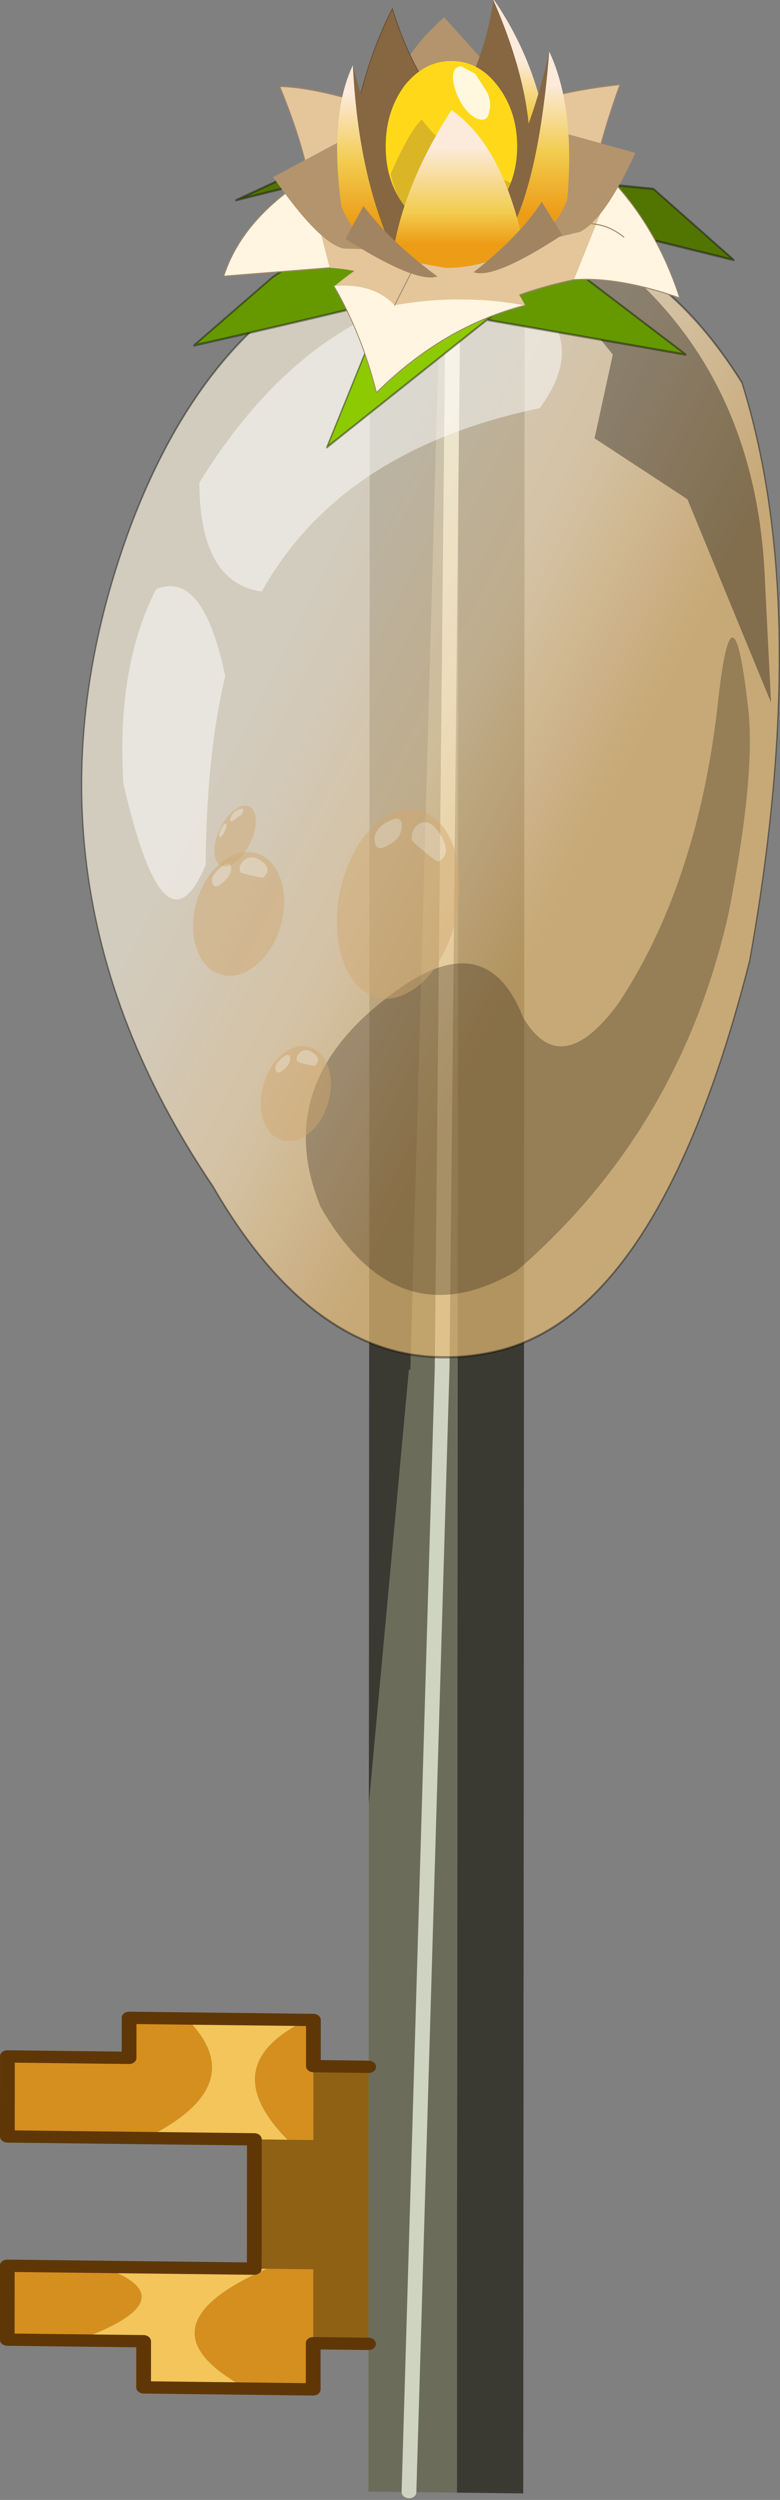 <?xml version="1.0"?>
<svg xmlns="http://www.w3.org/2000/svg" xmlns:xlink="http://www.w3.org/1999/xlink" width="99.6px" height="319.15px"><rect width="100%" height="100%" fill="#808080" stroke="none"/><g transform="matrix(1, 0, 0, 1, -249.5, -24.4)"><use xlink:href="#object-0" width="35.5" height="180.9" transform="matrix(1.883, 0.022, -0.001, 1.572, 249.65, 58.35)"/><use xlink:href="#object-1" width="107.8" height="109.1" transform="matrix(-0, 1.454, -0.818, 0, 349.1, 41.1)"/><use xlink:href="#object-12" width="27.75" height="18.4" transform="matrix(2.098, 0.002, -0.002, 2.723, 278.1, 24.4)"/></g><defs><g transform="matrix(1, 0, 0, 1, 18, 143.3)" id="object-0"><path fill-rule="evenodd" fill="#3a3a32" stroke="none" d="M13 -142.8L17.5 -143.1L17.5 37.1L13 37.1L13 -142.8M7 -18.7L7 -142.45L11.8 -142.8L9.8 -54.05L9.7 -54.05L7 -18.7"/><path fill-rule="evenodd" fill="#6c6c5b" stroke="none" d="M13 -142.8L13 37.1L9.75 37.1L7 37.1L7 25.1L7 2.6L7 -18.7L9.7 -54.05L9.8 -54.05L11.8 -142.8L12.65 -142.8L13 -142.8M9.75 37.1L11.95 -54.2L12.65 -142.8L11.95 -54.2L9.75 37.1"/><path fill-rule="evenodd" fill="#8f6114" stroke="none" d="M7 25.1L3.25 25.1L3.25 19.1L0.1 19.1L-0.75 19.1L-0.75 8.6L1.5 8.6L3.25 8.6L3.25 2.6L7 2.6L7 25.1"/><path fill-rule="evenodd" fill="#d58f1e" stroke="none" d="M3.25 25.1L3.25 28.85L-1.25 28.85Q-8.95 24 0.1 19.1L3.25 19.1L3.25 25.1M-12.75 25.1L-17.5 25.1L-17.5 19.1L-11.1 19.1Q-4.95 21.6 -12.75 25.1M-8.1 8.6L-17.5 8.6L-17.5 2.1L-9.25 2.1L-9.25 -1.15L-5.35 -1.15Q-0.85 4.2 -8.1 8.6M2.8 -1.15L3.25 -1.15L3.25 2.6L3.25 8.6L1.5 8.6Q-3.5 2.6 2.8 -1.15"/><path fill-rule="evenodd" fill="#f3c55a" stroke="none" d="M-1.25 28.85L-8.25 28.85L-8.25 25.1L-12.75 25.1Q-4.95 21.6 -11.1 19.1L-0.75 19.1L0.1 19.1Q-8.95 24 -1.25 28.85M-0.75 8.6L-8.1 8.6Q-0.85 4.2 -5.35 -1.15L2.8 -1.15Q-3.5 2.6 1.5 8.6L-0.75 8.6"/><path fill="none" stroke="#5f3707" stroke-width="1" stroke-linecap="round" stroke-linejoin="round" d="M7 25.1L3.25 25.1L3.25 28.85L-1.25 28.85L-8.25 28.85L-8.25 25.1L-12.75 25.1L-17.5 25.1L-17.5 19.1L-11.1 19.1L-0.75 19.1L-0.75 8.6L-8.1 8.6L-17.5 8.6L-17.5 2.1L-9.25 2.1L-9.25 -1.15L-5.35 -1.15L2.8 -1.15L3.25 -1.15L3.25 2.6L7 2.6"/><path fill="none" stroke="#cfd3c2" stroke-width="1" stroke-linecap="round" stroke-linejoin="round" d="M12.65 -142.8L11.95 -54.2L9.75 37.1"/></g><g transform="matrix(1, 0, 0, 1, 28.85, 8.65)" id="object-1"><use xlink:href="#object-2" width="99.3" height="109.1" transform="matrix(1, 0, 0, 1, -20.35, -8.65)"/><use xlink:href="#object-3" width="43.5" height="39" transform="matrix(-0.202, 0.136, 0.164, 0.331, 41.1, 66.45)"/><use xlink:href="#object-5" width="43.5" height="39" transform="matrix(-0.155, 0.104, 0.126, 0.255, 56.6, 59.7)"/><use xlink:href="#object-7" width="43.5" height="39" transform="matrix(-0.359, 0.068, 0.145, 0.485, 44, 40)"/><use xlink:href="#object-9" width="43.5" height="39" transform="matrix(-0.034, 0.104, 0.131, 0.118, 31.25, 71.85)"/><use xlink:href="#object-11" width="50.2" height="90.2" transform="matrix(1, 0, 0, 1, -28.85, -7.25)"/></g><g transform="matrix(1, 0, 0, 1, 20.35, 8.65)" id="object-2"><path fill-rule="evenodd" fill="url(#gradient-L14fdc8a047c95d14d0176ab7ea2fd1f5)" stroke="none" d="M-6.75 -2.7Q-25.35 18 -18.3 52.95Q-13.65 79.65 5.9 92.75Q36.4 112.85 63.85 79.85Q81.55 61.7 78.35 35.95Q75.2 10.2 44.05 -3.9Q13.1 -13.75 -6.75 -2.7"/><path fill="none" stroke="#000000" stroke-opacity="0.4" stroke-width="0.2" stroke-linecap="round" stroke-linejoin="round" d="M-6.75 -2.7Q13.1 -13.75 44.05 -3.9Q75.2 10.2 78.35 35.95Q81.55 61.7 63.85 79.85Q36.4 112.85 5.9 92.75Q-13.65 79.65 -18.3 52.95Q-25.35 18 -6.75 -2.7"/><path fill-rule="evenodd" fill="#20170b" fill-opacity="0.29" stroke="none" d="M21.4 1.05Q28.5 2.45 34.45 5.7Q41.9 9.7 47.7 16.5Q54.65 25.5 49 31.45Q40.6 37.3 47.05 52.2Q54.9 70.9 65.65 63.05Q77.4 51.05 71.25 32.45Q58.85 6.95 39.8 -0.65Q27.75 -4.85 21.95 -3.7Q9.6 -1.25 21.4 1.05"/><path fill-rule="evenodd" fill="#ffffff" fill-opacity="0.482" stroke="none" d="M-15.3 33.2Q-15.5 62.75 2.05 82Q10.85 81.9 11.6 72.25Q-0.85 59.9 -4.5 28.85Q-11.15 20.2 -15.3 33.2M35.6 81Q25.95 80.9 19.05 77.95Q9.65 81.4 11.4 88.75Q18.25 94.95 28.45 93.85Q44.2 87.45 35.6 81"/></g><linearGradient gradientTransform="matrix(-0.023, 0.021, 0.05, 0.045, 24.5, 42.8)" gradientUnits="userSpaceOnUse" spreadMethod="pad" id="gradient-L14fdc8a047c95d14d0176ab7ea2fd1f5" x1="-819.2" x2="819.2"><stop offset="0.067" stop-color="#e6ba73" stop-opacity="0.702"/><stop offset="0.506" stop-color="#f8ddb1" stop-opacity="0.702"/><stop offset="1" stop-color="#fef4e0" stop-opacity="0.651"/></linearGradient><g transform="matrix(1, 0, 0, 1, 0, 0)" id="object-3"><use xlink:href="#object-4" width="43.5" height="39" transform="matrix(1, 0, 0, 1, 0, 0)"/></g><g transform="matrix(1, 0, 0, 1, 0, 0)" id="object-4"><path fill-rule="evenodd" fill="#d0a971" fill-opacity="0.482" stroke="none" d="M37.7 10.5Q37.7 6.9 32.15 4.25Q26.6 1.55 26.6 5.95Q26.6 6.3 30.55 9.8Q34.45 13.3 34.9 13.3Q36.35 13.3 37.1 12.35Q37.7 11.55 37.7 10.5M39.3 15.9Q36.5 16.4 36.5 20.65L36.65 22.65Q37.2 24.65 39.25 24.65Q42.05 24.65 42.05 19.95Q42.05 15.4 39.3 15.9M37.1 5.7Q43.5 11.4 43.5 19.5Q43.5 27.6 37.1 33.3Q30.75 39 21.75 39Q12.75 39 6.35 33.3Q0 27.6 0 19.5Q0 11.4 6.35 5.7Q12.75 0 21.75 0Q30.75 0 37.1 5.7"/><path fill-rule="evenodd" fill="#e8d5ba" fill-opacity="0.482" stroke="none" d="M37.7 10.5Q37.7 11.55 37.1 12.35Q36.35 13.3 34.9 13.3Q34.45 13.3 30.55 9.8Q26.6 6.3 26.6 5.95Q26.6 1.55 32.15 4.25Q37.7 6.9 37.7 10.5M39.3 15.9Q42.05 15.4 42.05 19.95Q42.05 24.65 39.25 24.65Q37.2 24.65 36.65 22.65L36.5 20.65Q36.5 16.4 39.3 15.9"/></g><g transform="matrix(1, 0, 0, 1, 0, 0)" id="object-5"><use xlink:href="#object-6" width="43.5" height="39" transform="matrix(1, 0, 0, 1, 0, 0)"/></g><g transform="matrix(1, 0, 0, 1, 0, 0)" id="object-6"><path fill-rule="evenodd" fill="#d0a971" fill-opacity="0.482" stroke="none" d="M37.7 10.5Q37.7 6.9 32.15 4.25Q26.6 1.55 26.6 5.95Q26.6 6.3 30.55 9.8Q34.45 13.3 34.9 13.3Q36.35 13.3 37.1 12.35Q37.7 11.55 37.7 10.5M39.3 15.9Q36.5 16.4 36.5 20.65L36.65 22.65Q37.2 24.65 39.25 24.65Q42.05 24.65 42.05 19.95Q42.05 15.4 39.3 15.9M37.1 5.7Q43.5 11.4 43.5 19.5Q43.5 27.6 37.1 33.3Q30.75 39 21.75 39Q12.75 39 6.35 33.3Q0 27.6 0 19.5Q0 11.4 6.35 5.7Q12.75 0 21.75 0Q30.75 0 37.1 5.7"/><path fill-rule="evenodd" fill="#e8d5ba" fill-opacity="0.482" stroke="none" d="M37.7 10.5Q37.7 11.55 37.1 12.35Q36.35 13.3 34.9 13.3Q34.45 13.3 30.55 9.8Q26.6 6.3 26.6 5.95Q26.6 1.55 32.15 4.25Q37.7 6.9 37.7 10.5M39.3 15.9Q42.05 15.4 42.05 19.95Q42.05 24.65 39.25 24.65Q37.2 24.65 36.65 22.65L36.5 20.65Q36.5 16.4 39.3 15.9"/></g><g transform="matrix(1, 0, 0, 1, 0, 0)" id="object-7"><use xlink:href="#object-8" width="43.5" height="39" transform="matrix(1, 0, 0, 1, 0, 0)"/></g><g transform="matrix(1, 0, 0, 1, 0, 0)" id="object-8"><path fill-rule="evenodd" fill="#d0a971" fill-opacity="0.482" stroke="none" d="M37.7 10.5Q37.7 6.9 32.15 4.25Q26.6 1.55 26.6 5.95Q26.6 6.3 30.55 9.8Q34.45 13.3 34.9 13.3Q36.35 13.3 37.1 12.35Q37.7 11.55 37.7 10.5M39.3 15.9Q36.5 16.4 36.5 20.65L36.65 22.65Q37.2 24.65 39.25 24.65Q42.05 24.65 42.05 19.95Q42.05 15.4 39.3 15.9M37.1 5.7Q43.5 11.4 43.5 19.5Q43.5 27.6 37.1 33.3Q30.75 39 21.75 39Q12.75 39 6.35 33.3Q0 27.6 0 19.5Q0 11.4 6.35 5.7Q12.75 0 21.75 0Q30.75 0 37.1 5.7"/><path fill-rule="evenodd" fill="#e8d5ba" fill-opacity="0.482" stroke="none" d="M37.7 10.5Q37.7 11.55 37.1 12.35Q36.35 13.3 34.9 13.3Q34.45 13.3 30.55 9.8Q26.6 6.3 26.6 5.95Q26.6 1.55 32.15 4.25Q37.7 6.9 37.7 10.5M39.3 15.9Q42.05 15.4 42.05 19.95Q42.05 24.65 39.25 24.65Q37.2 24.65 36.65 22.65L36.5 20.65Q36.5 16.4 39.3 15.9"/></g><g transform="matrix(1, 0, 0, 1, 0, 0)" id="object-9"><use xlink:href="#object-10" width="43.5" height="39" transform="matrix(1, 0, 0, 1, 0, 0)"/></g><g transform="matrix(1, 0, 0, 1, 0, 0)" id="object-10"><path fill-rule="evenodd" fill="#d0a971" fill-opacity="0.482" stroke="none" d="M37.7 10.5Q37.7 6.9 32.15 4.25Q26.6 1.55 26.6 5.95Q26.6 6.3 30.55 9.8Q34.45 13.3 34.9 13.3Q36.35 13.3 37.1 12.35Q37.7 11.55 37.7 10.5M39.3 15.9Q36.5 16.4 36.5 20.65L36.65 22.65Q37.2 24.65 39.25 24.65Q42.05 24.65 42.05 19.95Q42.05 15.4 39.3 15.9M37.1 5.7Q43.5 11.4 43.5 19.5Q43.5 27.6 37.1 33.3Q30.75 39 21.75 39Q12.75 39 6.35 33.3Q0 27.6 0 19.5Q0 11.4 6.35 5.7Q12.75 0 21.75 0Q30.75 0 37.1 5.7"/><path fill-rule="evenodd" fill="#e8d5ba" fill-opacity="0.482" stroke="none" d="M37.7 10.5Q37.7 11.55 37.1 12.35Q36.35 13.3 34.9 13.3Q34.45 13.3 30.55 9.8Q26.6 6.3 26.6 5.95Q26.6 1.55 32.15 4.25Q37.7 6.9 37.7 10.5M39.3 15.9Q42.05 15.4 42.05 19.95Q42.05 24.65 39.25 24.65Q37.2 24.65 36.65 22.65L36.5 20.65Q36.5 16.4 39.3 15.9"/></g><g transform="matrix(1, 0, 0, 1, 28.85, 7.25)" id="object-11"><path fill-rule="evenodd" fill="#000000" fill-opacity="0.349" stroke="none" d="M-1.85 20.3L3.5 5.8L21.35 -7.25L10.65 -6.3Q-6.6 -5.1 -16.7 15.55L-19.9 32.65L-9.2 17.45L-1.85 20.3"/><path fill-rule="evenodd" fill="#527401" stroke="none" d="M-16.4 22.85L-19.25 29.8L-17.3 33.25L-24.75 29L-23.75 11.1L-17.5 -1.45L-19.5 12.95L-16.4 22.85M-20 59.85L-24.4 64.55L-22.75 76.3L-28.75 53.3L-22.8 45.85L-20.6 48.55L-17.6 46.35L-16.45 48.5L-21.8 55.25L-20 59.85"/><path fill-rule="evenodd" fill="#669900" stroke="none" d="M-19.25 29.8L-16.4 22.85L-9.2 6.05L-12.25 37.1L-13.85 33.6L-15.25 36.7L-17.3 33.25L-19.25 29.8M-13.95 52.8Q-11.9 67.85 -10 82.85L-16 70.55L-20 59.85L-21.8 55.25L-16.45 48.5L-13.95 52.8"/><path fill-rule="evenodd" fill="#8eca02" stroke="none" d="M-12.25 37.1L-1.05 62.1L-13.95 52.8L-16.45 48.5L-17.6 46.35L-18.85 44.2L-15.25 36.7L-13.85 33.6L-12.25 37.1"/><path fill="none" stroke="#000000" stroke-opacity="0.4" stroke-width="0.2" stroke-linecap="round" stroke-linejoin="round" d="M-19.25 29.8L-16.4 22.85L-19.5 12.95L-17.5 -1.45L-23.75 11.1L-24.75 29L-17.3 33.25L-19.25 29.8M-16.4 22.85L-9.2 6.05L-12.25 37.1L-1.05 62.1L-13.95 52.8Q-11.9 67.85 -10 82.85L-16 70.55L-20 59.85L-24.4 64.55L-22.75 76.3L-28.75 53.3L-22.8 45.85L-20.6 48.55L-17.6 46.35L-18.85 44.2L-15.25 36.7L-17.3 33.25M-16.45 48.5L-21.8 55.25L-20 59.85M-16.45 48.5L-13.95 52.8M-17.6 46.35L-16.45 48.5M-12.25 37.1L-13.85 33.6L-15.25 36.7"/></g><g transform="matrix(1, 0, 0, 1, 13.85, 11.2)" id="object-12"><use xlink:href="#object-13" width="27.75" height="18.4" transform="matrix(1, 0, 0, 1, -13.85, -11.2)"/></g><g transform="matrix(1, 0, 0, 1, 13.85, 11.2)" id="object-13"><path fill-rule="evenodd" fill="#e5c59a" stroke="none" d="M-1.3 -5.3L-8.4 -1.25Q-8.55 -3.6 -10.45 -7.15Q-7.45 -7.1 -1.3 -5.3"/><path fill="none" stroke="#9e8769" stroke-width="0.05" stroke-linecap="round" stroke-linejoin="round" d="M-8.4 -1.25Q-8.55 -3.6 -10.45 -7.15Q-7.45 -7.1 -1.3 -5.3"/><path fill-rule="evenodd" fill="#e5c59a" stroke="none" d="M8.15 0.05L0 -5.15Q5.25 -6.85 10.25 -7.25Q8.25 -3 8.15 0.05"/><path fill="none" stroke="#9e8769" stroke-width="0.05" stroke-linecap="round" stroke-linejoin="round" d="M8.15 0.05Q8.25 -3 10.25 -7.25Q5.25 -6.85 0 -5.15"/><path fill-rule="evenodd" fill="#e5c59a" stroke="none" d="M-7.4 1.35L-8.8 -2.85L-5.4 -1.5L-4.05 -0.25L-3.55 2.1Q-5.3 1.45 -7.4 1.35"/><path fill-rule="evenodd" fill="#fff5e0" stroke="none" d="M-8.8 -2.85L-7.4 1.35L-13.85 1.75Q-12.75 -0.9 -8.8 -2.85"/><path fill="none" stroke="#9e8769" stroke-width="0.05" stroke-linecap="round" stroke-linejoin="round" d="M-8.8 -2.85Q-12.75 -0.9 -13.85 1.75L-7.4 1.35"/><path fill-rule="evenodd" fill="#fff5e0" stroke="none" d="M8.8 -0.7L9.85 -2.7Q12.55 -0.45 13.9 2.75Q10.2 1.75 7.45 1.9L8.8 -0.7Q9.7 -0.6 10.5 -0.1Q9.7 -0.6 8.8 -0.7"/><path fill-rule="evenodd" fill="#e5c59a" stroke="none" d="M9.85 -2.7L8.8 -0.7Q7.05 -0.95 4.75 -0.05Q7.05 -0.95 8.8 -0.7L7.45 1.9Q4.35 2.4 1.55 3.45Q1.4 0.8 5.75 -2L9.85 -2.7"/><path fill="none" stroke="#9e8769" stroke-width="0.05" stroke-linecap="round" stroke-linejoin="round" d="M8.8 -0.7Q9.7 -0.6 10.5 -0.1M8.8 -0.7Q7.05 -0.95 4.75 -0.05M9.85 -2.7L5.75 -2M1.55 3.45Q4.35 2.4 7.45 1.9Q10.2 1.75 13.9 2.75Q12.55 -0.45 9.85 -2.7"/><path fill-rule="evenodd" fill="#e5c59a" stroke="none" d="M-2.1 1.05L-3.45 3.1L-2.1 1.05M-7.1 2.2Q-4.1 0.3 -1.25 -0.15Q2.85 0.65 4.5 3.1Q0.5 2.55 -3.45 3.1Q-4.75 2.05 -7.1 2.2"/><path fill-rule="evenodd" fill="#7cd100" stroke="none" d="M-7.15 2.2L-7.1 2.2L-7.15 2.2"/><path fill-rule="evenodd" fill="#fff5e0" stroke="none" d="M4.5 3.1Q-0.5 4.1 -4.55 7.2Q-5.45 4.45 -7.15 2.2L-7.1 2.2Q-4.75 2.05 -3.45 3.1Q0.5 2.55 4.5 3.1"/><path fill="none" stroke="#9e8769" stroke-width="0.05" stroke-linecap="round" stroke-linejoin="round" d="M-3.45 3.1L-2.1 1.05M4.5 3.1Q-0.5 4.1 -4.55 7.2Q-5.45 4.45 -7.15 2.2"/><path fill-rule="evenodd" fill="#b3946d" stroke="none" d="M-3.85 0.5L-6.55 0.45Q-8.05 0.2 -10.85 -2.9L-6.85 -4.55Q-6.3 -1.8 -3.85 0.5M7.85 -0.35L5.2 0.15Q7.8 -2.75 6.5 -5.05L11.2 -4.05Q9.35 -0.95 7.85 -0.35M-3.35 -6.4Q-3.7 -8.15 -0.45 -10.4L3.35 -7.15Q-0.1 -7.35 -3.15 -5.85L-3.35 -6.4"/><path fill-rule="evenodd" fill="#866742" stroke="none" d="M-6.45 -3Q-5.7 -7.65 -3.6 -10.8Q-2.1 -7 1.3 -4.5Q-5.5 -0.65 -6.45 -3"/><path fill="none" stroke="#694e34" stroke-width="0.05" stroke-linecap="round" stroke-linejoin="round" d="M-6.45 -3Q-5.7 -7.65 -3.6 -10.8Q-2.1 -7 1.3 -4.5"/><path fill-rule="evenodd" fill="url(#gradient-Ldd8e54cdd5e55102547ccbccf58eae2b)" stroke="none" d="M-3.35 0.85Q-5.7 0.4 -6.7 -1.55Q-7.45 -5.8 -6 -8.15Q-5.65 -2.75 -3.35 0.85"/><path fill-rule="evenodd" fill="#866742" stroke="none" d="M-6 -8.15Q-4.4 -3.3 -1 0.95L-3.35 0.85Q-5.65 -2.75 -6 -8.15"/><path fill-rule="evenodd" fill="#866742" stroke="none" d="M2.55 -11.2Q5.45 -6.1 4.6 -2.4Q1.75 -2.05 -2.35 -3.75Q1.65 -6.6 2.55 -11.2"/><path fill-rule="evenodd" fill="url(#gradient-L5c25c31b34e73d58dbc14c303de7de12)" stroke="none" d="M4.6 -2.4Q5.45 -6.1 2.55 -11.2L2.6 -11.2Q5.75 -7.65 6.05 -3.25Q5.45 -2.25 4.6 -2.4"/><path fill-rule="evenodd" fill="#fff1d1" stroke="none" d="M2.6 -11.2L2.55 -11.2L2.6 -11.2"/><path fill-rule="evenodd" fill="#866742" stroke="none" d="M3.3 0.05L1.4 -0.25Q4.6 -4.05 5.95 -8.8Q5.3 -2.45 3.3 0.05"/><path fill-rule="evenodd" fill="url(#gradient-L83252150e59f7fc0f51ccb64f0a6b40b)" stroke="none" d="M3.3 0.05Q5.3 -2.45 5.95 -8.8Q7.55 -6.15 7.05 -1.85Q6.05 0.2 3.3 0.05"/><path fill-rule="evenodd" fill="#ffd919" stroke="none" d="M0 -0.35Q-1.65 -0.35 -2.85 -1.55Q-4 -2.7 -4 -4.35Q-4 -6 -2.85 -7.2Q-1.65 -8.35 0 -8.35Q1.65 -8.35 2.8 -7.2Q4 -6 4 -4.35Q4 -2.7 2.8 -1.55Q1.65 -0.35 0 -0.35"/><path fill-rule="evenodd" fill="#fff8df" stroke="none" d="M2.3 -6Q2.25 -5.6 1.85 -5.6Q1.45 -5.6 0.95 -6Q0.55 -6.35 0.3 -6.85Q0.05 -7.35 0.1 -7.75Q0.2 -8.1 0.6 -8.1L1.45 -7.75L2.2 -6.85Q2.45 -6.35 2.3 -6"/><path fill-rule="evenodd" fill="#876642" fill-opacity="0.302" stroke="none" d="M2 -1.05Q-2.75 0.25 -3.7 -3.05Q-2.5 -5.15 -1.8 -5.6Q0 -3.75 3.75 -2.6L2 -1.05"/><path fill-rule="evenodd" fill="url(#gradient-L7544a822f30eb8c853404984b954e3ea)" stroke="none" d="M-0.35 1.35L-3.6 0.9Q-3 -2.45 0 -6.05Q3.1 -4.4 4.4 0.25Q2.2 1.35 -0.35 1.35"/><path fill-rule="evenodd" fill="#a18562" stroke="none" d="M-6.45 0L-5.35 -1.55Q-3.75 0.1 -0.85 1.75Q-2.1 2.1 -6.45 0M5.5 -1.75L6.75 -0.2Q2.6 1.9 1.35 1.55Q4.1 -0.1 5.5 -1.75"/></g><linearGradient gradientTransform="matrix(-0.001, -0.004, 0.002, -0, -5.45, -3.55)" gradientUnits="userSpaceOnUse" spreadMethod="pad" id="gradient-Ldd8e54cdd5e55102547ccbccf58eae2b" x1="-819.2" x2="819.2"><stop offset="0.067" stop-color="#ed9c16" stop-opacity="1"/><stop offset="0.514" stop-color="#f2cc4f" stop-opacity="1"/><stop offset="1" stop-color="#fceadb" stop-opacity="1"/></linearGradient><linearGradient gradientTransform="matrix(-0.001, -0.003, 0.001, -0, 4.6, -5.9)" gradientUnits="userSpaceOnUse" spreadMethod="pad" id="gradient-L5c25c31b34e73d58dbc14c303de7de12" x1="-819.2" x2="819.2"><stop offset="0.067" stop-color="#ed9c16" stop-opacity="1"/><stop offset="0.514" stop-color="#f2cc4f" stop-opacity="1"/><stop offset="1" stop-color="#fceadb" stop-opacity="1"/></linearGradient><linearGradient gradientTransform="matrix(0.001, -0.004, 0.002, 0, 5.6, -4)" gradientUnits="userSpaceOnUse" spreadMethod="pad" id="gradient-L83252150e59f7fc0f51ccb64f0a6b40b" x1="-819.2" x2="819.2"><stop offset="0.067" stop-color="#ed9c16" stop-opacity="1"/><stop offset="0.514" stop-color="#f2cc4f" stop-opacity="1"/><stop offset="1" stop-color="#fceadb" stop-opacity="1"/></linearGradient><linearGradient gradientTransform="matrix(0, -0.003, 0.005, 0, 0.45, -2.15)" gradientUnits="userSpaceOnUse" spreadMethod="pad" id="gradient-L7544a822f30eb8c853404984b954e3ea" x1="-819.2" x2="819.2"><stop offset="0.016" stop-color="#ed9c16" stop-opacity="1"/><stop offset="0.318" stop-color="#f2cc4f" stop-opacity="1"/><stop offset="0.933" stop-color="#fceadb" stop-opacity="1"/></linearGradient></defs></svg>

